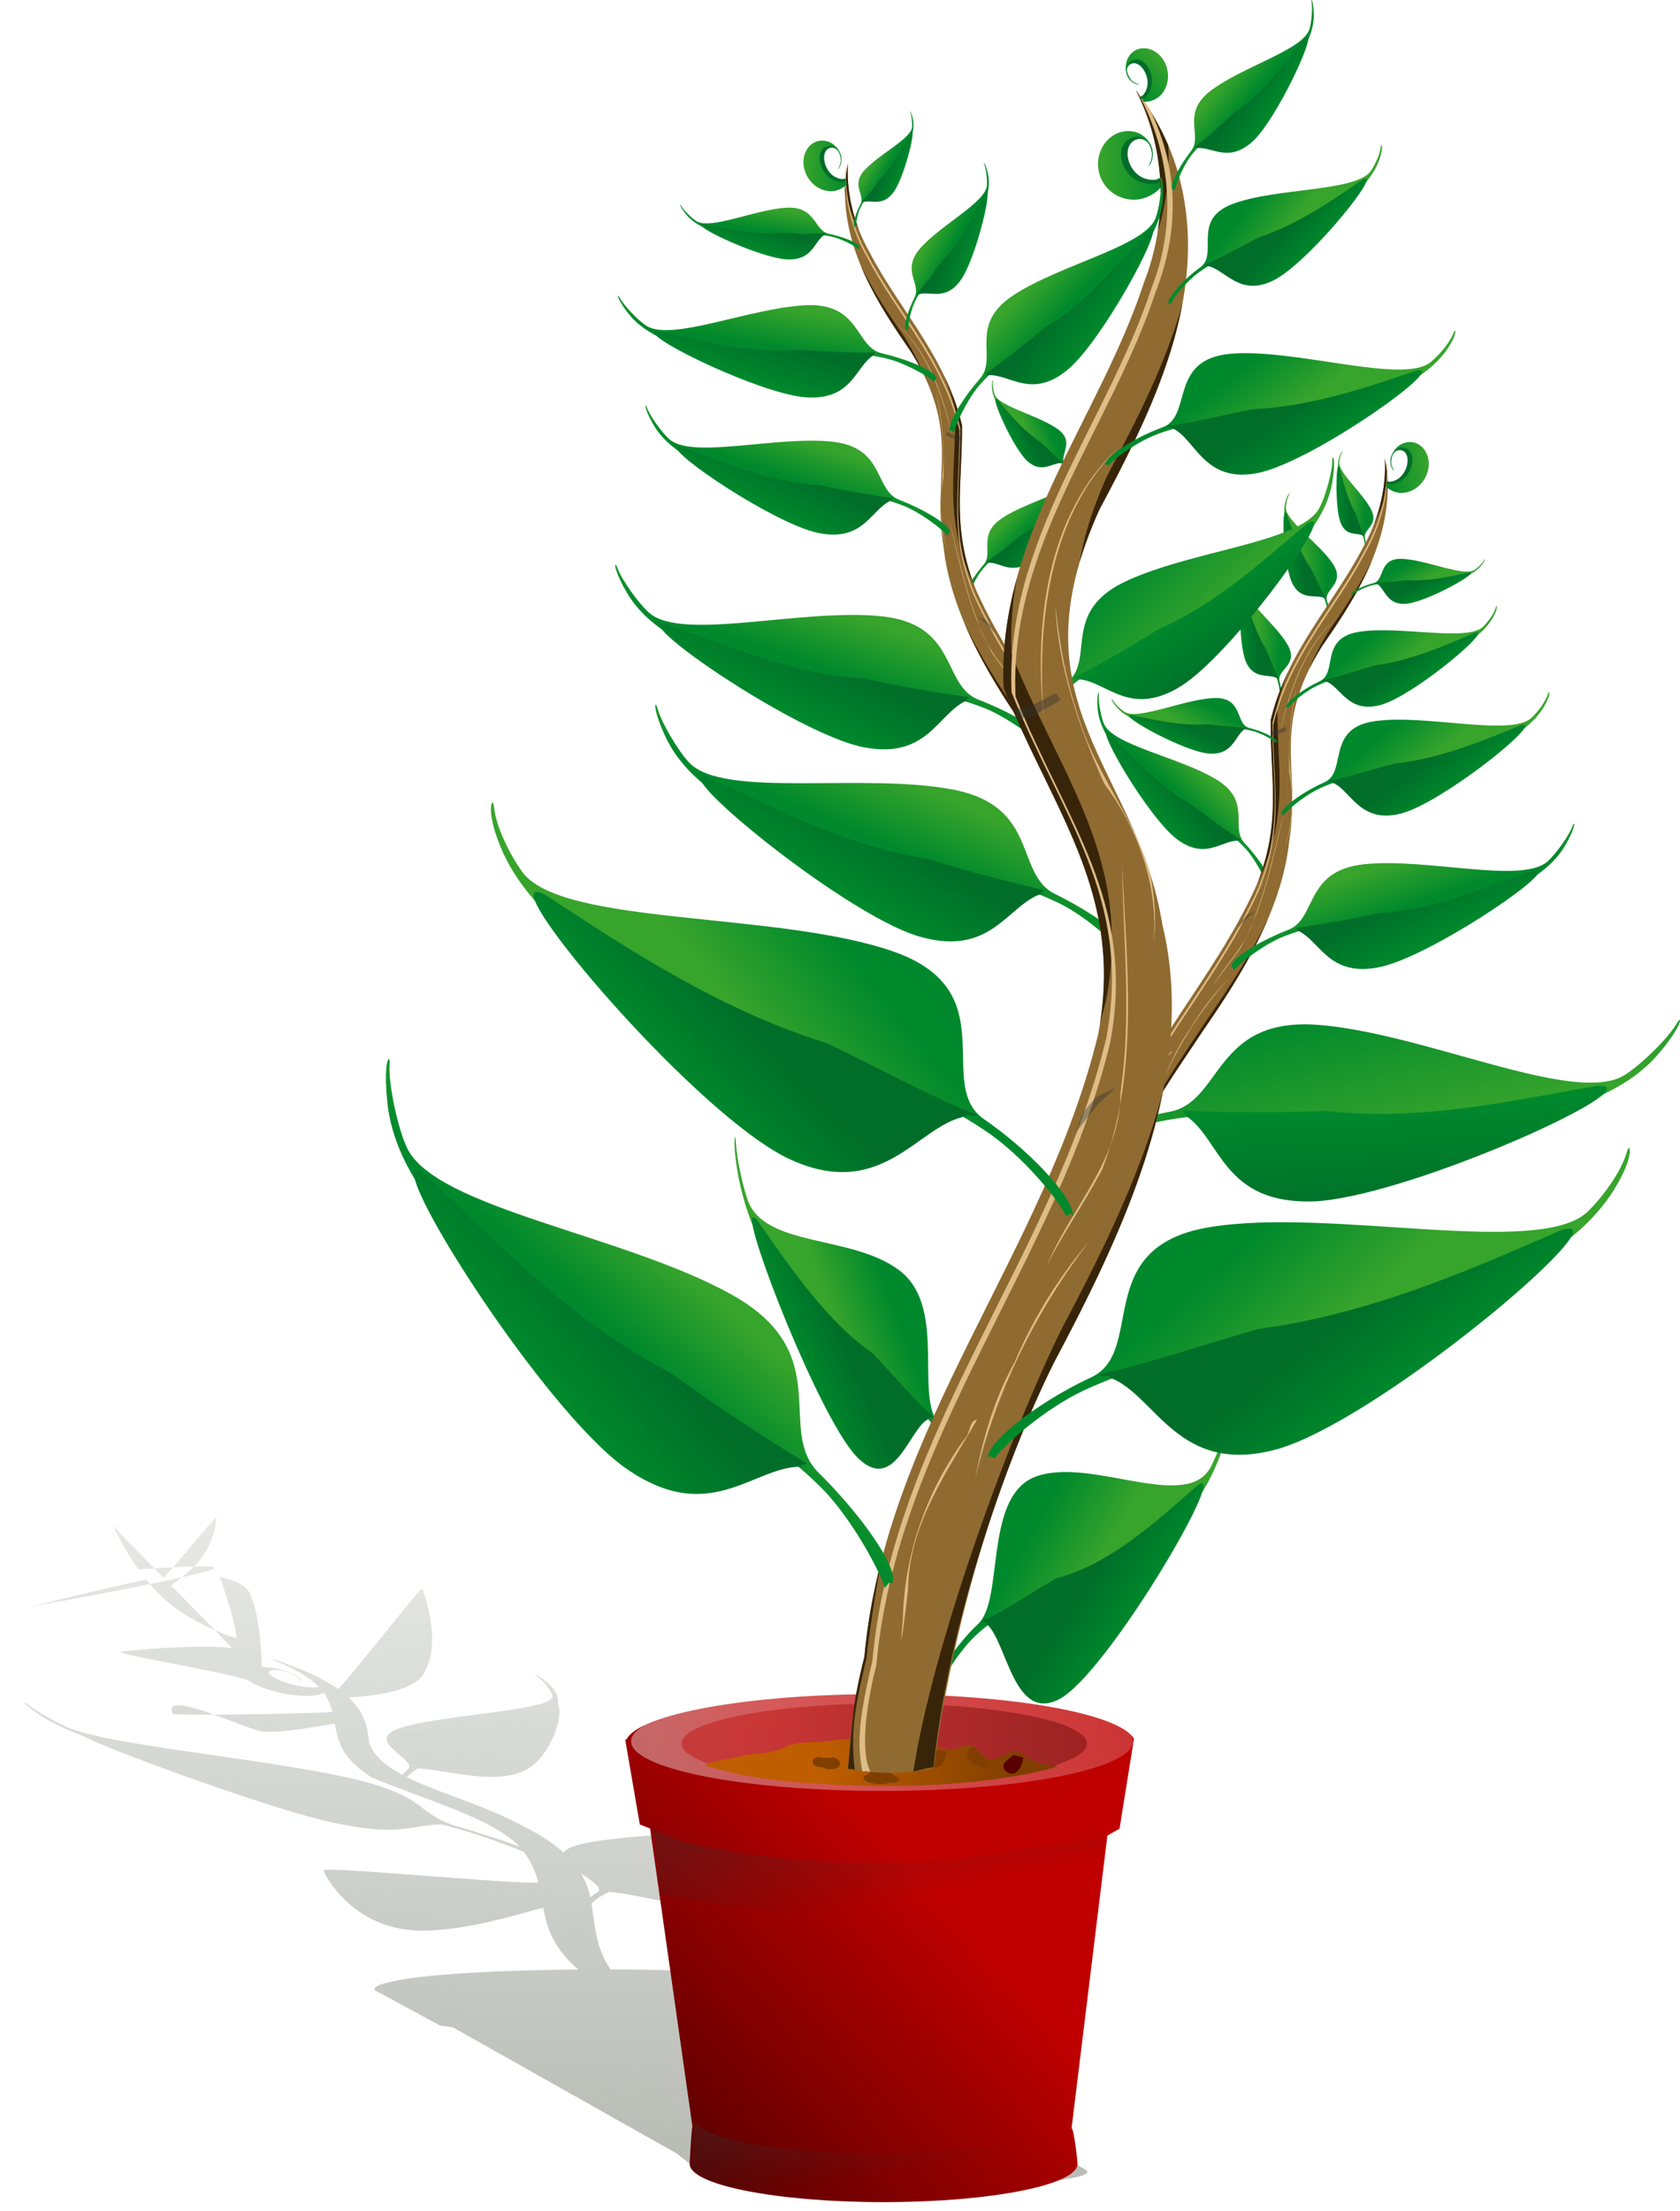 <svg xmlns="http://www.w3.org/2000/svg" xmlns:xlink="http://www.w3.org/1999/xlink" viewBox="0 0 846.73 1113.6"><defs><linearGradient id="n" y2="-166.14" gradientUnits="userSpaceOnUse" x2="-1729.8" y1="-199.53" x1="-1683"><stop offset="0" stop-color="#37a42c"/><stop offset="1" stop-color="#00892c"/></linearGradient><linearGradient id="f" y2="930.09" gradientUnits="userSpaceOnUse" x2="482" gradientTransform="translate(-16.658 -25.361) scale(.508)" y1="1182.1" x1="206"><stop offset="0" stop-color="#590000"/><stop offset="1" stop-color="#bf0000"/></linearGradient><linearGradient id="b"><stop offset="0" stop-color="#37a42c"/><stop offset="1" stop-color="#00892c"/></linearGradient><linearGradient id="c"><stop offset="0" stop-color="#00892c"/><stop offset="1" stop-color="#006e29"/></linearGradient><linearGradient id="g" y2="692.09" gradientUnits="userSpaceOnUse" x2="770" y1="755.16" x1="191.26"><stop offset="0" stop-color="#fff"/><stop offset="1" stop-color="#fff" stop-opacity=".506"/></linearGradient><linearGradient id="h" y2="752.09" gradientUnits="userSpaceOnUse" x2="252.6" y1="752.09" x1="708.6"><stop offset="0" stop-color="#590000"/><stop offset="1" stop-color="#bf0000"/></linearGradient><linearGradient id="i" y2="1181.3" xlink:href="#a" gradientUnits="userSpaceOnUse" x2="224" gradientTransform="translate(-16.658 -25.361) scale(.508)" y1="1122.1" x1="214"/><linearGradient id="j" y2="1181.3" xlink:href="#a" gradientUnits="userSpaceOnUse" x2="224" gradientTransform="matrix(.771 -.018 .018 .771 -111.91 -464.67)" y1="1122.1" x1="214"/><linearGradient id="k" y2="745.89" gradientUnits="userSpaceOnUse" x2="314.66" gradientTransform="translate(-16.658 -25.361) scale(.508)" y1="745.89" x1="509.82"><stop offset="0" stop-color="#803f00"/><stop offset="1" stop-color="#bf5e00"/></linearGradient><linearGradient id="l" y2="56.605" gradientUnits="userSpaceOnUse" x2="-1250.3" y1="87.497" x1="-1316.9"><stop offset="0" stop-color="#37a42c"/><stop offset="1" stop-color="#00892c"/></linearGradient><linearGradient id="m" y2="97.335" gradientUnits="userSpaceOnUse" x2="-1310.9" y1="124.88" x1="-1360.2"><stop offset="0" stop-color="#00892c"/><stop offset="1" stop-color="#006e29"/></linearGradient><linearGradient id="a"><stop offset="0" stop-color="#2e3436"/><stop offset="1" stop-color="#2e3436" stop-opacity="0"/></linearGradient><linearGradient id="o" y2="-145.14" gradientUnits="userSpaceOnUse" x2="-1712.5" y1="-113.64" x1="-1772.5"><stop offset="0" stop-color="#00892c"/><stop offset="1" stop-color="#006e29"/></linearGradient><linearGradient id="p" y2="2.352" gradientUnits="userSpaceOnUse" x2="-1004.8" gradientTransform="matrix(-.896 0 0 .896 -2433.9 -702.22)" y1="55.902" x1="-1099.5"><stop offset="0" stop-color="#37a42c"/><stop offset="1" stop-color="#00892c"/></linearGradient><linearGradient id="q" y2="85.597" gradientUnits="userSpaceOnUse" x2="-1148.2" gradientTransform="matrix(-.896 0 0 .896 -2433.9 -393.95)" y1="28.7" x1="-1082.4"><stop offset="0" stop-color="#00892c"/><stop offset="1" stop-color="#006e29"/></linearGradient><linearGradient id="r" y2="2.352" xlink:href="#b" gradientUnits="userSpaceOnUse" x2="-1004.8" gradientTransform="matrix(-.896 0 0 .896 -2433.9 -702.22)" y1="55.902" x1="-1099.5"/><linearGradient id="s" y2="85.597" xlink:href="#c" gradientUnits="userSpaceOnUse" x2="-1148.2" gradientTransform="matrix(-.896 0 0 .896 -2433.9 -393.95)" y1="28.7" x1="-1082.4"/><linearGradient id="t" y2="-408.54" xlink:href="#b" gradientUnits="userSpaceOnUse" x2="-1588.4" gradientTransform="translate(532.79 -493.52) scale(.464)" y1="-408.54" x1="-1658.8"/><linearGradient id="u" y2="-166.14" xlink:href="#b" gradientUnits="userSpaceOnUse" x2="-1729.8" y1="-199.53" x1="-1683"/><linearGradient id="v" y2="-145.14" xlink:href="#c" gradientUnits="userSpaceOnUse" x2="-1712.5" y1="-113.64" x1="-1772.5"/><linearGradient id="w" y2="-408.54" gradientUnits="userSpaceOnUse" x2="-1588.4" gradientTransform="translate(532.79 -493.52) scale(.464)" y1="-408.54" x1="-1658.8"><stop offset="0" stop-color="#37a42c"/><stop offset="1" stop-color="#00892c"/></linearGradient><linearGradient id="e" y2="-743.35" gradientUnits="userSpaceOnUse" x2="-65.922" gradientTransform="matrix(.8 0 .49 .34 -19.961 321.35)" y1="666.09" x1="-126.5"><stop offset="0" stop-color="#babdb6"/><stop offset="1" stop-color="#babdb6" stop-opacity="0"/></linearGradient><filter id="d" color-interpolation-filters="sRGB"><feGaussianBlur stdDeviation="5.197"/></filter></defs><path d="M-136.75 300.43c.759.277 1.486.548 2.22.83.269.102.528.204.794.307.462.18.93.361 1.381.543.52.208 1.024.416 1.53.627l.561.234a124.534 124.534 0 012.007.871l.197.086c1.903.85 3.695 1.711 5.373 2.583.292.151.574.305.859.457a70.169 70.169 0 015.421 3.189c.275.18.542.362.807.542.57.389 1.113.781 1.635 1.17.038.028.085.056.123.085.018.014.042.028.061.042.052.04.092.078.144.117 1.16.88 2.199 1.752 3.11 2.626.188.18.378.362.556.542l-.634-.127-.09.318c-12.228 1.01-29.576-6.92-23.225-8.483 1.637-.403 4.727-.223 8.49 1.053 1.499.58 3.297 1.434 4.125 1.977.98.643 1.824 1.596 1.932 2.19.048.268.137.478.224.468.122-.015.13-.174.088-.373.276-.033-.178-.892-.764-1.467-.695-.68-1.776-1.356-3.14-1.987-1.975-.964-4.59-1.848-7.627-2.552-2.916-.676-5.423-1.025-8.229-1.148-.28-.012-.02-23.609-6.144-37.048-2.83-6.213-14.39-7.723-14.779-8.274-1.274-1.806 7.372 20.329 8.028 30.692.048.759-23.012-7.059-36.963-20.117-3.032-2.839-5.793-5.865-8.284-8.918-.702-.86-58.827 13.515-58.827 13.515-.66.031 75.947-13.524 90.804-18.505 12.797-4.29-35.858-.066-36.178-.513-8.638-12.073-12.987-23.031-13.14-22.675-.167.39 12.191 13.067 25.756 26.892.65.662 26.036-30.725 26.69-30.058.344.35-.728 10.61-6.449 18.819-5.94 8.524-16.538 15.01-16.18 15.376 15.398 15.678 30.901 31.409 30.414 31.355-19.605-2.19-54.903 1.7-55.779 1.873-4.72.933 59.96 11.528 64.621 14.742 1.576 1.086 4.39 2.452 7.049 3.434 8.027 2.962 17.848 4.527 24.871 3.954 2.412-.197 4.46-.769 5.727-1.541.404.607.722 1.201.99 1.796 1.606 2.627 2.573 5.188 3.252 7.72.292 1.091-79.901 2.193-80.375 1.195-6.363-13.366 37.319 8.29 45.626 8.91 12.419.926 35.93-4.504 36.035-3.92 1.143 6.432 2.304 12.868 9.448 19.922.044.043.065.085.11.128.18.176.378.355.566.531.287.273.573.545.88.819.102.092.218.184.323.276.423.372.85.74 1.309 1.116.375.307.783.616 1.183.925.211.164.41.325.63.49.024.017.052.035.076.053.62.464 1.267.932 1.948 1.403l.015.01c.333.23.688.47 1.036.702.363.242.713.48 1.092.723.946.385 1.911.77 2.855 1.148.358.143.704.283 1.063.425.584.232 1.162.462 1.745.691.048.019.105.035.152.053.354.14.693.277 1.047.415.074.029.15.056.223.085.317.154.614.287.614.287l.11-.01c1.215.472 2.43.951 3.637 1.413l.111.043c1.766.676 3.538 1.342 5.28 1.999a4290.863 4290.863 0 0010.787 4.05c.226.085.467.17.693.255a1033.223 1033.223 0 015.335 2.02c.37.141.72.284 1.088.425 1.374.529 2.744 1.056 4.083 1.584l1.578.627.937.372c.502.202 1.002.404 1.498.606l.982.404c1.266.522 2.519 1.047 3.742 1.574.354.152.71.304 1.06.457.411.18.824.361 1.23.542.365.162.72.327 1.08.489.383.173.773.347 1.15.52.108.05.208.1.315.15a159.465 159.465 0 012.988 1.414c.325.158.644.318.965.478.078.04.164.078.243.117a124.128 124.128 0 013.79 1.988c.052.028.096.057.148.085a90.514 90.514 0 013.618 2.094l.224.138a70.642 70.642 0 013.255 2.137c.396.276.787.55 1.17.83.058.042.1.084.159.127.261.192.538.39.793.584.877.671 1.707 1.353 2.507 2.052.373.326.744.656 1.1.989.096.09.188.175.283.266.309.295.617.592.912.893-8.578-3.149-20.116-6.886-31.016-10.057-22.33-6.497-14.015-16.227-59.868-25.652-47.198-9.702-116.7-15.637-137.03-24.408-6.547-2.825-17.35-9.094-20.184-11.715-.66-.61-1.26-.96-1.359-.787-.403.712 5.51 5.259 10.792 8.302 4.913 2.832 11.22 5.733 18.821 8.654 11.206 6.167 86.45 33.966 120.4 42.278 39.483 9.52 44.374 1.898 60.472 2.243a505.514 505.514 0 0111.597 3.242c9.776 2.874 21.248 7.134 29.445 10.492 3.863 5.254 5.913 10.272 7.238 15.192.636 2.36-108.66-8.18-108.24-5.849.191 1.055 11.76 25.254 40.628 29.673 26.24 4.017 70.029-11.717 70.207-10.759 1.355 7.307 3.274 14.678 9.462 22.59.005.005.024.014.03.02.012.015 0 .028.012.043a53.12 53.12 0 001.925 2.307c.206.233.423.467.636.701.104.114.21.227.316.34.062.068.128.135.19.203.322.344.648.685.987 1.03.194.2.383.397.583.596.167.166.324.333.495.5.182.176.38.355.566.531.109.103.21.205.32.309.255.24.527.481.792.723.414.377.827.757 1.264 1.137-44.606.356-79.466 2.707-93.529 5.985-6.16 1.229-9.416 2.593-9.034 4.05h-.625l33.636 18.221 6.415.861 113.33 63.837c.015.317 9.677 7.668 10.147 7.995 6.532 4.531 55.6 8.206 109.58 8.206 53.986 0 92.434-3.675 85.902-8.206-.816-.567-12.02-7.163-14.093-7.697l-72.215-62.625 3.994-1.478-18.889-17.753c-.144-.27-.408-.543-.805-.818-.046-.032-.114-.064-.163-.096l-.602-.574a33.22 33.22 0 00-2.518-.776c-15.535-5.063-71.911-8.996-134.22-9.174a43.035 43.035 0 01-4.23-7.686 45.273 45.273 0 01-1.382-3.7c-.01-.028-.014-.056-.023-.085-.054-.167-.094-.332-.145-.5a51.3 51.3 0 01-.447-1.54c-.073-.266-.156-.534-.225-.798-.064-.25-.112-.496-.172-.744-.895-3.664-1.433-7.244-1.98-10.79-.139-.904-.257-1.814-.408-2.711a90.458 90.458 0 00-.386-3.147c-.059-.438-.121-.885-.19-1.329a16.587 16.587 0 013.945-3.401c1.395-.86 3.053-1.733 4.944-2.605 17.69 1.197 46.39 11.88 67.202 4.763 17.68-6.303 29.635-32.446 25.81-38.472 1.164-2.594.948-5.29-.686-8.037-1.775-2.984-4.616-5.448-6.912-6.304-.56-.209-.369.14.444.776 3.494 2.734 5.166 6.702 4.924 9.312-.753 8.104-75.31 7.21-104.5 13.788-5.581 1.258-8.317 2.776-9.208 4.433-5.097-4.65-12.022-9.34-21.502-13.947-3.403-1.842-6.974-3.549-10.62-5.166l-.189-.096c-2.123-.979-4.37-1.915-6.715-2.838l-.238-.096c-.026-.01-.045-.022-.071-.032-14.003-5.672-28.537-10.343-39.739-15.935a17.702 17.702 0 011.918-1.86c.99-.811 2.204-1.642 3.603-2.477 14.792.6 37.473 8.271 53.33 1.329 13.354-6.1 20.85-28.728 17.166-34.03.49-2.387-.196-4.824-2.097-7.281-2.047-2.645-7.019-6.718-9.085-7.431a1.123 1.123 0 00-.162-.043c-.28-.05-.015.25.683.734 3.423 2.377 7.725 7.824 8.03 10.184.943 7.326-52.468 9.06-75.38 15.733-22.258 6.483 8.725 16.394 2.374 21.4a19.172 19.172 0 00-2.68 2.562c-6.165-3.296-11.142-6.944-14.189-11.3-.01-.011-.01-.021-.02-.032a18.62 18.62 0 01-2.593-5.337 96.804 96.804 0 00-.26-2.434c-.055-.456-.125-.921-.192-1.382-.054-.369-.12-.745-.184-1.116-.05-.284-.095-.566-.151-.85-.027-.138-.07-.278-.098-.415a33.216 33.216 0 00-.289-1.276 31.09 31.09 0 00-.203-.766 28.774 28.774 0 00-.462-1.552 27.425 27.425 0 00-.584-1.584c-.063-.155-.132-.312-.2-.467a26.876 26.876 0 00-.39-.861c-.027-.058-.043-.113-.07-.17a27.085 27.085 0 00-.596-1.16c-.166-.306-.35-.616-.533-.924-.35-.59-.719-1.18-1.134-1.775-.002-.003-.013-.007-.015-.011-.314-.45-.642-.898-.996-1.35-.009-.01-.013-.021-.021-.032a35.98 35.98 0 00-3.756-4.056c-.344-.32 29.799-.688 37.049-11.074 10.869-15.57.41-43.25-.2-43.733-.82-.65-41.357 51.093-42.291 50.439-3.246-2.275-7.197-4.572-12.017-6.884-3.032-1.451-6.376-2.857-9.902-4.199-.492-.187-.987-.378-1.487-.563-.156-.058-.313-.113-.47-.17-.164-.06-.32-.121-.485-.181a135.33 135.33 0 00-6.741-2.7c-.836-.257-1.682-.517-2.528-.766 1.986.724 3.886 1.47 5.702 2.222-.586-.2-1.165-.4-1.758-.595-.084-.028-.164-.058-.248-.085a208.77 208.77 0 00-2.226-.712c-.66-.209-1.321-.413-1.989-.617-.709-.216-1.403-.427-2.119-.638zm310.39 167.12c.117.043.247.085.359.128l-.39-.15.031.022zM22.01 409.27c5.823 3.908 11.625 7.526 7.857 9.77a31.209 31.209 0 00-3.183 2.179l-.046-.223a43.947 43.947 0 00-.559-2.243c-.106-.375-.23-.75-.35-1.127-.022-.072-.033-.141-.056-.213a39.468 39.468 0 00-1.575-4.093c-.129-.288-.268-.582-.406-.871-.083-.174-.164-.347-.251-.521-.204-.41-.43-.822-.653-1.233-.029-.054-.05-.106-.08-.16-.232-.423-.443-.84-.698-1.265z" filter="url(#d)" fill="url(#e)" transform="translate(270.84 534.361)"/><path d="M172.89 318.91c-66.705 0-121.55 10.015-127.99 22.847h-.635l7.367 42.833 5.177 2.019 21.334 150.11c-.44.744-1.384 18.016-1.384 18.783 0 10.655 43.763 19.293 97.749 19.293s97.749-8.638 97.749-19.293c0-1.332-1.697-16.847-2.999-18.103l18.036-147.24 6.128-3.47 7.26-45.284.18.36c-6.44-12.85-61.27-22.86-127.97-22.86z" fill="url(#f)" transform="translate(270.84 534.361)"/><path d="M770 752.09c0 33.137-136.11 60-304 60s-304-26.863-304-60 136.11-60 304-60 304 26.863 304 60z" transform="translate(250.695 564.204) scale(.416)" opacity=".4" fill="url(#g)"/><path d="M770 752.09c0 33.137-136.11 60-304 60s-304-26.863-304-60 136.11-60 304-60 304 26.863 304 60z" transform="translate(289.067 625.51) scale(.336)" opacity=".4" fill="url(#h)"/><path d="M163.4 574.36c-42.357-1.118-76.257-7.452-83.643-15.628l-1.797-1.989.342-6.391c.187-3.515.48-8.352.65-10.748l.31-4.357 2.849 1.879c5.708 3.764 15.169 6.6 30.265 9.07 19.918 3.26 34.758 4.251 64.639 4.314l61.085-3.503-16.892 25.018c-19.111 2.435-38.558 2.425-57.807 2.334z" opacity=".3" fill="url(#i)" transform="translate(270.84 534.361)"/><path d="M183.21 440.16L61.73 419.68l-3.376-33.18c8.808 5.515 23.287 9.484 46.314 12.697 30.383 4.24 52.967 5.212 98.374 4.235l84.078-12.539-16.154 43.648c-28.951 4.385-58.503 5.069-87.756 5.62z" opacity=".3" fill="url(#j)" transform="translate(270.84 534.361)"/><path d="M172 341.44c-.364.185.288.088 0 0zm-5.22 5.109c-1.98.538-2.998-3.719-5.057-4.238-4.943-1.248-11.05-.303-15.895.363-6.616.763-13.626.017-19.925 2.388-6.485 3.854-14.198 3.56-21.428 4.66-6.171 1.672-16.806 2.843-20.223 5.027 21.965 7.157 45.254 8.809 68.188 10.029 32.718 1.129 65.776.264 97.936-6.337 2.994-.873 12.82-2.642 11.139-3.66-6.435-.118-12.795-1.692-17.762-5.929-5.57-4.083-10.07 3.87-15.637 3.06-5.073-1.41-7.042-9.765-13.592-6.839-5.29 2.482-11.004 2.224-15.871-.939-4.75.686-9.663 2.178-14.645 1.638-2.779-.016-6.689-5.024-9.233-4.393-3.213.797-5.004 7.114-7.997 5.17zm5.41-4.887l-.015.095.015-.095zm-3.046.397l.016.032-.016-.032zm.175.063l-.032.032.032-.032zm-11.328.27l1.999-.206-2 .206zm15.295-.254l-.064.016.064-.016zm-1.983.333l.047.032-.047-.032zm-2.126.111h.11-.11zm1.46 0l-.033.064.032-.064zm29.176.127h.143-.143zm-29.288.064l.095.015-.095-.015zm.397.063c-.58.528.943.099 0 0zm-65.478 3.84c1.776 2.935 1.873 3.095 0 0zm-4.919 3.649l.048.015-.048-.015zm-.603.222v.11-.11zm-.618.19v.048-.048z" fill="url(#k)" transform="translate(270.84 534.361)"/><path d="M415.01 885.341c-6.288-2.373-7.794 5.163-.881 4.601 5.657 3.418 13.945-.843 5.98-5.085l-.791.484M444.77 878.831c-.882 1.769-2.865 6.512 1.258 9.32 2.782 1.894 7.463 0 9.115-1.766.882-5.524-7.31-10.258-10.372-7.554zM488.91 880.481c-2.897 3.468-.411 6.618 2.724 8.36 4.007 2.228 9.073 2.16 5.322-2.475-2.13-2.074-5.393-8.443-8.046-5.884zM477.02 882.111c.525-1.05-1.407 11.78-8.381 7.224-4.123-3.958 1.126-5.85 3.41-8.467M437.27 893.601c-7.354 3.43 6.56 6.346 10.283 4.428 4.888.223 8.92-1.236 2.776-3.838-1.71-2.811-12.918-3.423-6.93-4.713M515.18 889.291c.025-2.15-1.331 5.14 1.91 1.844 7.594 1.781.518-5.626-1.91-1.844z" fill="#803f00"/><path d="M515.61 885.161c.525-1.05-1.407 11.78-8.381 7.224-4.123-3.958 1.126-5.85 3.41-8.467" fill="#590000"/><g><path d="M-1154.8 255.79c-2.781-12.2-16.725-41.062-32.828-59.713-19.587-22.686-50.993-48.865-88.871-74.08-36.691-24.425-64.914-44.523-82.113-58.478-43.932-35.643-70.169-74.07-75.331-110.33-1.893-13.3-1.025-23.808 1.583-26.97.636-.771.86.79.497 3.47-1.56 11.508 2.197 29.446 7.02 41.737 14.976 38.163 145 61.236 207.59 102.66 60.805 40.241 3.833 84.508 28.47 112.54 20.75 23.612 38.447 54.72 38.326 67.367-.033 3.457-.315 3.884-.892 1.352l-3.455.441z" fill="url(#l)" transform="matrix(.147 .065 -.065 .147 855.689 352.468)"/><path d="M-1420.5-14.44c-11.872 3.694 62.965 154.48 109.23 194.24 49.441 41.492 82.343.204 111.88 2.346 1.017-2.563 5.3 2.82 6.75.583-21.2-14.869-49.44-40.984-77.372-64.297-57.497-35.337-100.84-82.026-144.62-129.96-2.817-2.358-4.744-3.255-5.86-2.907z" fill="url(#m)" transform="matrix(.147 .065 -.065 .147 855.689 352.468)"/><path d="M-1154.8 255.79c-2.781-12.2-16.725-41.062-32.828-59.713-19.587-22.686-50.993-48.865-88.871-74.08-36.691-24.425-64.914-44.523-82.113-58.478-43.932-35.643-70.169-74.07-75.331-110.33-1.893-13.3-1.025-23.808 1.583-26.97.636-.771.86.79.497 3.47-1.56 11.508 2.197 29.446 7.02 41.737 14.976 38.163 145 61.236 207.59 102.66 60.805 40.241 3.833 84.508 28.47 112.54 20.75 23.612 38.447 54.72 38.326 67.367-.033 3.457-.315 3.884-.892 1.352l-3.455.441z" fill="url(#l)" transform="matrix(.143 .073 -.073 .143 828.509 403.142)"/><path d="M-1420.5-14.44c-11.872 3.694 62.965 154.48 109.23 194.24 49.441 41.492 82.343.204 111.88 2.346 1.017-2.563 5.3 2.82 6.75.583-21.2-14.869-49.44-40.984-77.372-64.297-57.497-35.337-100.84-82.026-144.62-129.96-2.817-2.358-4.744-3.255-5.86-2.907z" fill="url(#m)" transform="matrix(.143 .073 -.073 .143 828.509 403.142)"/><path d="M-1154.8 255.79c-2.781-12.2-16.725-41.062-32.828-59.713-19.587-22.686-50.993-48.865-88.871-74.08-36.691-24.425-64.914-44.523-82.113-58.478-43.932-35.643-70.169-74.07-75.331-110.33-1.893-13.3-1.025-23.808 1.583-26.97.636-.771.86.79.497 3.47-1.56 11.508 2.197 29.446 7.02 41.737 14.976 38.163 145 61.236 207.59 102.66 60.805 40.241 3.833 84.508 28.47 112.54 20.75 23.612 38.447 54.72 38.326 67.367-.033 3.457-.315 3.884-.892 1.352l-3.455.441z" fill="url(#l)" transform="matrix(.104 .059 -.054 .113 821.64 320.083)"/><path d="M-1420.5-14.44c-11.872 3.694 62.965 154.48 109.23 194.24 49.441 41.492 82.343.204 111.88 2.346 1.017-2.563 5.3 2.82 6.75.583-21.2-14.869-49.44-40.984-77.372-64.297-57.497-35.337-100.84-82.026-144.62-129.96-2.817-2.358-4.744-3.255-5.86-2.907z" fill="url(#m)" transform="matrix(.104 .059 -.054 .113 821.64 320.083)"/><path d="M-1618.7 2.156c-1.046-13.19-11.912-49.478-25.911-71.453-17.028-26.73-45.89-58.92-81.669-91.089-34.659-31.162-61.118-56.503-76.982-73.732-40.521-44.006-62.103-88.222-61.964-126.95.051-14.206 4.01-34.962 7.222-37.872.783-.71.778.958-.01 3.707-3.39 11.803-3.646 41.04-.477 54.637 9.838 42.219 125.4 84.759 184.56 137.66 57.473 51.395 8.065 90.474 29.56 123.57 18.103 27.875 34.323 63.444 32.263 76.658-.563 3.612-3.378 3.7-3.595.962l3.381-1.347-6.378 5.24z" fill="url(#n)" transform="rotate(-10.39 2542.774 -5734.983) scale(.275)"/><path d="M-1856.1-325.15c-12.987 2.051 47.104 165.9 89.438 214.56 45.391 50.968 81.301 18.153 111.87 24.906 1.456-2.526 2.141.619 4-1.5-19.911-18.797-47.587-47.027-73.25-75.688-54.761-45.758-87.889-101.5-126.38-158.34-2.588-2.898-4.466-4.13-5.688-3.938z" fill="url(#o)" transform="rotate(-10.39 2542.774 -5734.983) scale(.275)"/><path d="M-1154.8 255.79c-2.781-12.2-16.725-41.062-32.828-59.713-19.587-22.686-50.993-48.865-88.871-74.08-36.691-24.425-64.914-44.523-82.113-58.478-43.932-35.643-70.169-74.07-75.331-110.33-1.893-13.3-1.025-23.808 1.583-26.97.636-.771.86.79.497 3.47-1.56 11.508 2.197 29.446 7.02 41.737 14.976 38.163 145 61.236 207.59 102.66 60.805 40.241 3.833 84.508 28.47 112.54 20.75 23.612 38.447 54.72 38.326 67.367-.033 3.457-.315 3.884-.892 1.352l-3.455.441z" fill="url(#l)" transform="matrix(.157 .007 -.007 .157 724.776 213.072)"/><path d="M-1420.5-14.44c-11.872 3.694 62.965 154.48 109.23 194.24 49.441 41.492 82.343.204 111.88 2.346 1.017-2.563 5.3 2.82 6.75.583-21.2-14.869-49.44-40.984-77.372-64.297-57.497-35.337-100.84-82.026-144.62-129.96-2.817-2.358-4.744-3.255-5.86-2.907z" fill="url(#m)" transform="matrix(.157 .007 -.007 .157 724.776 213.072)"/><path d="M-1618.7 2.156c-1.046-13.19-11.912-49.478-25.911-71.453-17.028-26.73-45.89-58.92-81.669-91.089-34.659-31.162-61.118-56.503-76.982-73.732-40.521-44.006-62.103-88.222-61.964-126.95.051-14.206 4.01-34.962 7.222-37.872.783-.71.778.958-.01 3.707-3.39 11.803-3.646 41.04-.477 54.637 9.838 42.219 125.4 84.759 184.56 137.66 57.473 51.395 8.065 90.474 29.56 123.57 18.103 27.875 34.323 63.444 32.263 76.658-.563 3.612-3.378 3.7-3.595.962l3.381-1.347-6.378 5.24z" fill="url(#n)" transform="matrix(.497 -.298 .298 .497 1372.67 -.29)"/><path d="M-1856.1-325.15c-12.987 2.051 47.104 165.9 89.438 214.56 45.391 50.968 81.301 18.153 111.87 24.906 1.456-2.526 2.141.619 4-1.5-19.911-18.797-47.587-47.027-73.25-75.688-54.761-45.758-87.889-101.5-126.38-158.34-2.588-2.898-4.466-4.13-5.688-3.938z" fill="url(#o)" transform="matrix(.497 -.298 .298 .497 1372.67 -.29)"/><path d="M-1371.1-852c-.46-.106-.37 1.313.25 3.469 3.039 10.58 3.278 36.78.438 48.969-8.82 37.843-112.41 75.986-165.44 123.41-51.517 46.068-7.233 81.083-26.5 110.75-5.307 8.17-10.167 17.056-14.281 25.719a10.501 10.501 0 003.03 1.875c.279.113.56.222.845.312 3.347-6.65 6.978-13.15 10.625-18.875 15.264-23.96 41.116-52.82 73.188-81.656 31.067-27.932 54.78-50.65 69-66.094 36.32-39.445 55.687-79.07 55.562-113.78-.046-12.733-3.59-31.329-6.47-33.938a.674.674 0 00-.25-.156z" transform="rotate(46.098 -1458.923 2150.279) scale(.758)" fill="url(#p)"/><path d="M-1372.5-477.45c11.641 1.839-42.222 148.71-80.168 192.33-40.687 45.685-72.875 16.272-100.28 22.325-1.305-2.264-1.919.555-3.586-1.345 17.849-16.849 42.656-42.153 65.659-67.843 49.085-41.016 78.78-90.98 113.28-141.93 2.32-2.597 4.003-3.702 5.097-3.529z" fill="url(#q)" transform="rotate(46.098 -1184.268 2267.14) scale(.758)"/><path d="M-1618.7 2.156c-1.046-13.19-11.912-49.478-25.911-71.453-17.028-26.73-45.89-58.92-81.669-91.089-34.659-31.162-61.118-56.503-76.982-73.732-40.521-44.006-62.103-88.222-61.964-126.95.051-14.206 4.01-34.962 7.222-37.872.783-.71.778.958-.01 3.707-3.39 11.803-3.646 41.04-.477 54.637 9.838 42.219 125.4 84.759 184.56 137.66 57.473 51.395 8.065 90.474 29.56 123.57 18.103 27.875 34.323 63.444 32.263 76.658-.563 3.612-3.378 3.7-3.595.962l3.381-1.347-6.378 5.24z" fill="url(#n)" transform="scale(-.199 .199) rotate(-8.318 8303.954 6498.8)"/><path d="M-1856.1-325.15c-12.987 2.051 47.104 165.9 89.438 214.56 45.391 50.968 81.301 18.153 111.87 24.906 1.456-2.526 2.141.619 4-1.5-19.911-18.797-47.587-47.027-73.25-75.688-54.761-45.758-87.889-101.5-126.38-158.34-2.588-2.898-4.466-4.13-5.688-3.938z" fill="url(#o)" transform="scale(-.199 .199) rotate(-8.318 8303.954 6498.8)"/><path d="M-1154.8 255.79c-2.781-12.2-16.725-41.062-32.828-59.713-19.587-22.686-50.993-48.865-88.871-74.08-36.691-24.425-64.914-44.523-82.113-58.478-43.932-35.643-70.169-74.07-75.331-110.33-1.893-13.3-1.025-23.808 1.583-26.97.636-.771.86.79.497 3.47-1.56 11.508 2.197 29.446 7.02 41.737 14.976 38.163 145 61.236 207.59 102.66 60.805 40.241 3.833 84.508 28.47 112.54 20.75 23.612 38.447 54.72 38.326 67.367-.033 3.457-.315 3.884-.892 1.352l-3.455.441z" fill="url(#l)" transform="matrix(.329 -.182 .083 .72 847.787 365.126)"/><path d="M-1420.5-14.44c-11.872 3.694 62.965 154.48 109.23 194.24 49.441 41.492 82.343.204 111.88 2.346 1.017-2.563 5.3 2.82 6.75.583-21.2-14.869-49.44-40.984-77.372-64.297-57.497-35.337-100.84-82.026-144.62-129.96-2.817-2.358-4.744-3.255-5.86-2.907z" fill="url(#m)" transform="matrix(.329 -.182 .083 .72 847.787 365.126)"/><path d="M-1154.8 255.79c-2.781-12.2-16.725-41.062-32.828-59.713-19.587-22.686-50.993-48.865-88.871-74.08-36.691-24.425-64.914-44.523-82.113-58.478-43.932-35.643-70.169-74.07-75.331-110.33-1.893-13.3-1.025-23.808 1.583-26.97.636-.771.86.79.497 3.47-1.56 11.508 2.197 29.446 7.02 41.737 14.976 38.163 145 61.236 207.59 102.66 60.805 40.241 3.833 84.508 28.47 112.54 20.75 23.612 38.447 54.72 38.326 67.367-.033 3.457-.315 3.884-.892 1.352l-3.455.441z" fill="url(#l)" transform="matrix(-.332 -.347 -.181 .749 132.176 265.532)"/><path d="M-1420.5-14.44c-11.872 3.694 62.965 154.48 109.23 194.24 49.441 41.492 82.343.204 111.88 2.346 1.017-2.563 5.3 2.82 6.75.583-21.2-14.869-49.44-40.984-77.372-64.297-57.497-35.337-100.84-82.026-144.62-129.96-2.817-2.358-4.744-3.255-5.86-2.907z" fill="url(#m)" transform="matrix(-.332 -.347 -.181 .749 132.176 265.532)"/><path d="M427.367 82.356c-.927 14.965 3.207 31.238 10.862 44.623 15.232 29.308 38.212 52.127 46.627 87.21.212 30.762-5.562 52.049 7.206 83.26 21.65 48.065 57.002 81.539 74.534 133.456 5.73 12.793 6.966 37.89 4.934 43.245-8.768-40.573-31.97-72.633-52.403-103.344-18.49-26.842-39.79-59.885-43.614-95.756-6.02-37.258 9.424-56.474-16.395-97.91-14.174-20.537-30.06-44.309-32.869-72.54-.774-7.85-.309-15.446 1.116-22.247z" fill="#8f6b32"/><path d="M427.366 82.35c-.68 10.976 1.369 22.662 5.526 33.389a85.624 85.624 0 01-7.009-19.468c.052-4.869.57-9.562 1.483-13.92zm6.262 50.93c6.327 13.193 14.485 25.237 22.15 36.343 4.253 6.827 7.386 13.055 9.68 18.856-1.772-3.598-3.868-7.375-6.342-11.346-9.095-13.178-18.89-27.687-25.488-43.853zm42.323 56.19c3.664 7.655 6.761 15.788 8.904 24.724.208 29.996-5.27 50.982 6.294 80.945a230.905 230.905 0 01-2.425-5.193c-12.768-31.212-6.995-52.503-7.207-83.264-1.457-6.075-3.352-11.777-5.566-17.214zm9.908 123.935c8.528 18.16 19.66 34.984 29.931 49.894 14.89 22.378 31.25 45.477 42.424 72.064-10.95-23.472-25.615-44.307-39.086-64.554-11.672-16.946-24.46-36.364-33.269-57.404zm72.071 95.957c3.2 6.86 6.121 14.013 8.666 21.55 5.73 12.792 6.97 37.894 4.939 43.25a166.174 166.174 0 00-2.699-10.727c.967-8.755-.627-28.981-5.577-40.034a203.98 203.98 0 00-5.329-14.039z" fill="#382509"/><path d="M426.429 83.658c-.928 14.966 3.204 31.245 10.86 44.63 15.232 29.309 38.213 52.127 46.63 87.216.212 30.761-5.56 52.051 7.207 83.264 21.65 48.065 57.001 81.534 74.536 133.45 5.73 12.793 6.97 37.895 4.938 43.25l-.008-.03c1.537-7.15.121-30.05-5.265-42.076-17.533-51.918-52.884-85.386-74.536-133.45-12.768-31.213-6.995-52.504-7.207-83.265-8.416-35.087-31.397-57.903-46.63-87.215-7.516-13.142-11.631-29.075-10.9-43.813.117-.658.24-1.317.375-1.96z" fill="#debc85"/><path d="M477.906 259.642c5.58 23.46 10.387 48.544 22.027 69.115 4.532 6.621 10.702 14.094 14.392 19.739-7.275-12.275-17.793-21.179-21.975-36.69-6.417-16.832-9.921-34.72-14.444-52.164zM506.321 344.642c12.395 13.763 23.711 30.675 32.266 49.92-3.685-9.061-8.022-17.764-13.252-25.106-5.638-9.442-12.117-17.78-19.013-24.813zM534.647 381.118c7.865 10.794 16.953 21.324 21.106 36.136 1.545 4.39 6.678 18.582 2.592 6.425-4.38-15.145-11.96-28.92-21.018-39.125-.81-.905-1.571-3.652-2.68-3.436zM477.945 278.78c-4.373-13.279-4.682-26.858-2.404-38.48.324-13.871-.269-28.644-3.739-43.067 1.876 9.46 3.236 18.868 3.535 28.157.746 12.885-2.187 24.316-1.18 37.204.708 5.436 1.903 10.963 3.788 16.186z" fill="#debc85"/><path d="M452.219 163.646c14.901 12.506 23.631 37.134 28.475 59.383-4.41-22.333-13.388-47.36-28.475-59.383z" fill="#debc85"/><path d="M492.742 310.576l3.743 3.059 5.153 5.568s-2.037-3.918-2.396-4.346c-.36-.428-2.89-2.896-2.89-2.896l-3.61-1.385zM476.88 219.286l5.513 2.671 2.457-.208s-.123-2.19-.53-2.25c-1.445-.217-.262.913-3.48-.483-3.851-1.67-3.651-1.43-3.651-1.43l-.309 1.7z" opacity=".4" fill="#2e3436"/><path d="M697.933 230.896c.927 14.965-3.207 31.238-10.862 44.623-15.232 29.308-38.212 52.127-46.627 87.21-.212 30.762 5.562 52.049-7.206 83.26-21.65 48.065-57.002 81.539-74.534 133.456-5.73 12.793-6.966 37.89-4.934 43.245 8.768-40.573 31.97-72.633 52.403-103.344 18.49-26.842 39.79-59.885 43.614-95.756 6.02-37.258-9.424-56.474 16.395-97.91 14.174-20.537 30.06-44.309 32.869-72.54.774-7.85.309-15.446-1.116-22.247z" fill="#8f6b32"/><path d="M697.934 230.89c.68 10.976-1.369 22.662-5.526 33.389a85.624 85.624 0 007.009-19.468c-.052-4.869-.57-9.562-1.483-13.92zm-6.262 50.93c-6.327 13.193-14.485 25.237-22.15 36.343-4.253 6.827-7.386 13.055-9.68 18.856 1.772-3.598 3.868-7.375 6.342-11.346 9.095-13.178 18.89-27.687 25.488-43.853zm-42.323 56.19c-3.664 7.655-6.761 15.788-8.904 24.724-.208 29.996 5.27 50.982-6.294 80.945a230.905 230.905 0 002.425-5.193c12.768-31.212 6.995-52.503 7.207-83.264 1.457-6.075 3.352-11.777 5.566-17.214zm-9.908 123.935c-8.528 18.16-19.66 34.984-29.931 49.894-14.89 22.378-31.25 45.477-42.424 72.064 10.95-23.472 25.615-44.307 39.086-64.554 11.672-16.946 24.46-36.364 33.269-57.404zm-72.071 95.957c-3.2 6.86-6.121 14.013-8.666 21.55-5.73 12.792-6.97 37.894-4.939 43.25.787-3.64 1.692-7.219 2.699-10.727-.967-8.755.627-28.981 5.577-40.034a203.98 203.98 0 015.329-14.039z" fill="#382509"/><path d="M698.871 232.198c.928 14.966-3.204 31.245-10.86 44.63-15.232 29.309-38.213 52.127-46.63 87.216-.212 30.761 5.56 52.051-7.207 83.264-21.65 48.065-57.001 81.534-74.536 133.45-5.73 12.793-6.97 37.895-4.938 43.25l.008-.03c-1.537-7.15-.121-30.05 5.265-42.076 17.533-51.918 52.884-85.386 74.536-133.45 12.768-31.213 6.995-52.504 7.207-83.265 8.416-35.087 31.397-57.903 46.63-87.215 7.516-13.142 11.631-29.075 10.9-43.813a67.086 67.086 0 00-.375-1.96z" fill="#debc85"/><path d="M647.394 408.182c-5.58 23.46-10.387 48.544-22.027 69.115-4.532 6.621-10.702 14.094-14.392 19.739 7.275-12.275 17.793-21.179 21.975-36.69 6.417-16.832 9.921-34.72 14.444-52.164zM618.979 493.182c-12.395 13.763-23.711 30.675-32.266 49.92 3.685-9.061 8.022-17.764 13.252-25.106 5.638-9.442 12.117-17.78 19.013-24.813zM590.653 529.658c-7.865 10.794-16.953 21.324-21.106 36.136-1.545 4.39-6.678 18.582-2.592 6.425 4.38-15.145 11.96-28.92 21.018-39.125.81-.905 1.571-3.652 2.68-3.436zM647.355 427.32c4.373-13.279 4.682-26.858 2.404-38.48-.324-13.871.269-28.644 3.739-43.067-1.876 9.46-3.236 18.868-3.535 28.157-.746 12.885 2.187 24.316 1.18 37.204-.708 5.436-1.903 10.963-3.788 16.186z" fill="#debc85"/><path d="M673.081 312.186c-14.901 12.506-23.631 37.134-28.475 59.383 4.41-22.333 13.388-47.36 28.475-59.383z" fill="#debc85"/><path d="M632.558 459.116l-3.743 3.059-5.153 5.568s2.037-3.918 2.396-4.346c.36-.428 2.89-2.896 2.89-2.896l3.61-1.385zM648.42 367.826l-5.513 2.671-2.457-.208s.123-2.19.53-2.25c1.445-.217.262.913 3.48-.483 3.851-1.67 3.651-1.43 3.651-1.43l.309 1.7z" opacity=".4" fill="#2e3436"/><g><path d="M-1371.1-852c-.46-.106-.37 1.313.25 3.469 3.039 10.58 3.278 36.78.438 48.969-8.82 37.843-112.41 75.986-165.44 123.41-51.517 46.068-7.233 81.083-26.5 110.75-5.307 8.17-10.167 17.056-14.281 25.719a10.501 10.501 0 003.03 1.875c.279.113.56.222.845.312 3.347-6.65 6.978-13.15 10.625-18.875 15.264-23.96 41.116-52.82 73.188-81.656 31.067-27.932 54.78-50.65 69-66.094 36.32-39.445 55.687-79.07 55.562-113.78-.046-12.733-3.59-31.329-6.47-33.938a.674.674 0 00-.25-.156z" transform="rotate(16.054 -2363.959 4750.4) scale(.508)" fill="url(#r)"/><path d="M-1372.5-477.45c11.641 1.839-42.222 148.71-80.168 192.33-40.687 45.685-72.875 16.272-100.28 22.325-1.305-2.264-1.919.555-3.586-1.345 17.849-16.849 42.656-42.153 65.659-67.843 49.085-41.016 78.78-90.98 113.28-141.93 2.32-2.597 4.003-3.702 5.097-3.529z" fill="url(#s)" transform="rotate(16.054 -1809.044 4828.652) scale(.508)"/></g><g><path d="M584.99 91.64c-2.019 2.714-5.474 4.872-8.64 5.396-6.257 1.037-12.374-2.232-15.488-8.277-1.03-2.002-1.745-4.78-1.792-6.975-.186-8.572 5.919-15.191 13.099-14.204 2.106.29 3.735 1.034 5.313 2.43 2.788 2.467 4.036 5.93 3.406 9.458-.241 1.35-1.045 3.379-1.37 3.459-.08.02.066-.403.327-.94.577-1.189.97-3.104.903-4.405-.067-1.33-.767-3.594-1.445-4.682-1.926-2.998-4.745-3.421-6.962-2.474-8.605 3.675-2.693 22.322 10.99 19.949l.554-.745.641.408c1.065.676 1.09.761.464 1.602z" fill="#006e29"/><path d="M-205.51-672.75c-2.586 3.205-6.956 5.794-10.927 6.476-7.85 1.348-15.425-2.319-19.183-9.285-1.244-2.306-2.075-5.525-2.085-8.079-.038-9.973 7.746-17.816 16.702-16.83 2.628.29 4.649 1.12 6.59 2.709 3.432 2.808 4.914 6.813 4.046 10.933-.332 1.577-1.382 3.957-1.79 4.057-.102.025.091-.471.43-1.102.748-1.396 1.282-3.634 1.229-5.147-.055-1.546-.879-4.167-1.703-5.417-2.34-3.447-5.856-3.876-8.65-2.723-10.845 4.472-3.872 26.044 13.294 22.973l.71-.88.793.46c1.317.764 1.345.862.544 1.855z" fill="url(#t)" transform="translate(791.07 766.57)"/></g><g><path d="M-1618.7 2.156c-1.046-13.19-11.912-49.478-25.911-71.453-17.028-26.73-45.89-58.92-81.669-91.089-34.659-31.162-61.118-56.503-76.982-73.732-40.521-44.006-62.103-88.222-61.964-126.95.051-14.206 4.01-34.962 7.222-37.872.783-.71.778.958-.01 3.707-3.39 11.803-3.646 41.04-.477 54.637 9.838 42.219 125.4 84.759 184.56 137.66 57.473 51.395 8.065 90.474 29.56 123.57 18.103 27.875 34.323 63.444 32.263 76.658-.563 3.612-3.378 3.7-3.595.962l3.381-1.347-6.378 5.24z" fill="url(#u)" transform="rotate(-35.909 434.96 -1893.93) scale(.508)"/><path d="M-1856.1-325.15c-12.987 2.051 47.104 165.9 89.438 214.56 45.391 50.968 81.301 18.153 111.87 24.906 1.456-2.526 2.141.619 4-1.5-19.911-18.797-47.587-47.027-73.25-75.688-54.761-45.758-87.889-101.5-126.38-158.34-2.588-2.898-4.466-4.13-5.688-3.938z" fill="url(#v)" transform="rotate(-35.909 434.96 -1893.93) scale(.508)"/></g><g><path d="M572.476 45.472c15.445 30.037 16.362 65.556 3.98 97.14-22.386 68.302-74.146 127.662-70.632 203.966 25.206 62.919 60.925 103.167 47.748 173.984-26.434 110.163-107.433 198.155-117.912 313.893-6.935 29.303-6.903 39.727-8.379 56.28 17.904 3.985 35.447 1.811 43.468-.306 8.552-68.198 30.796-145.162 60.936-205.062 34.516-65.079 72.497-144.378 54.147-219.736-12.74-79.411-76.57-110.056-31.695-209.005 26.493-49.805 55.553-107.168 40.49-166.368-4.209-16.454-12.03-31.703-22.146-44.796z" fill="#8f6b32"/><path d="M572.476 45.46c11.327 22.03 14.825 47.026 11.01 71.236 4.385-14.211 6.206-29.041 5.27-43.641-4.251-9.911-9.797-19.204-16.28-27.595zm23.484 107.457c-8.444 30.45-23.503 59.576-37.83 86.51-7.393 16.302-11.828 30.759-14.033 43.877 2.444-8.331 5.741-17.207 10.041-26.689 17.001-31.96 35.045-67.026 41.822-103.698zm-83.426 138.245c-4.877 17.663-7.6 35.989-6.705 55.424 24.577 61.354 59.133 101.152 48.62 168.753a341.3 341.3 0 003.12-11.951c13.178-70.82-22.543-111.077-47.748-173.995-.609-13.212.447-25.907 2.713-38.237zm73.602 258.527c-11.063 41.815-31.288 82.351-50.461 118.5-24.27 48.23-65.109 157.387-75.333 224.054 5.943-1.272 7.1-1.864 10.194-2.104 7.07-70.88 36.582-155.948 61.148-204.762 21.79-41.085 44.946-87.837 54.453-135.687zM444.302 785.657c-4.111 15.784-7.117 32.01-8.639 48.811-6.06 23.803-5.785 30.428-8.26 56.356 5.305 1.007-1.533-.427 3.376.476-2.16-19.398.01-31.016 6.001-56.332.975-10.768 5.427-38.982 7.522-49.31z" fill="#382509"/><path d="M574.871 49.328c15.446 30.037 18 63.851 5.617 95.434-22.387 68.302-74.153 127.663-70.638 203.977 25.205 62.92 60.925 103.174 47.748 173.995-26.434 110.164-107.434 198.144-117.923 313.883-6.934 29.302-7.784 41.865-5.01 55.668 2-.397 4.125.058 4.125.058s-7.888-10.655 2.881-53.578c10.481-115.739 91.485-203.72 117.922-313.883 13.179-70.82-22.542-111.076-47.747-173.995-3.515-76.31 48.252-135.666 70.638-203.977 12.157-31.008 11.59-62.26-3.056-91.944-.915-1.278-5.943-8.242-6.9-9.481z" fill="#debc85"/><path d="M565.49 435.508c2.494 50.998 8.743 104.878-9.9 153.348-8.423 16.035-21.19 34.721-27.836 48.298 12.14-29.104 37.128-53.13 36.997-87.121 5.662-37.932 1.443-76.398.74-114.525zM549.223 624.836c-26.696 34.99-47.413 75.807-57.646 119.853 3.76-20.549 9.834-40.728 19.806-58.623 9.468-22.411 22.462-43.035 37.84-61.228zM492.438 715.05c-15.206 26.41-34.41 52.96-34.78 85.508-1.078 9.82-4.996 41.65-2.6 14.558.791-33.355 12.61-65.691 31.997-91.561 1.738-2.297 1.779-8.33 5.383-8.505zM581.458 474.6c2.337-29.54-8.124-57.435-24.927-79.897-12.662-28.137-23.25-58.627-24.662-90 2.163 20.355 5.872 40.318 12.758 59.448 8.528 26.722 27.196 48.428 34.92 75.3 2.385 11.49 3.34 23.438 1.911 35.148z" fill="#debc85"/><path d="M564.093 225.246c-35.491 33.815-41.74 88.949-37.99 137.063-5.158-48.045 1.519-104.132 37.99-137.063z" fill="#debc85"/><path d="M562.506 547.739l-8.982 8.325-11.227 14.234s2.994-9.13 3.742-10.205c.749-1.074 6.487-7.52 6.487-7.52l9.98-4.834zM534.73 352.547l-14.774 8.519-7.76.94s-1.458-4.537-.254-4.888c4.28-1.245 1.576 1.718 10.34-2.921 10.484-5.55 10.067-4.949 10.067-4.949l2.381 3.3z" opacity=".4" fill="#2e3436"/></g><g><path d="M575.598 49.937c2.24.2 4.777-.685 6.347-2.214 3.102-3.022 3.907-8.09 2.037-12.835-.619-1.571-1.772-3.347-2.895-4.458-4.384-4.338-10.329-4.16-12.756.382-.712 1.333-.992 2.62-.912 4.201.141 2.793 1.433 5.209 3.526 6.595.802.531 2.186 1.08 2.36.935.044-.036-.236-.162-.622-.28-.855-.26-2.012-.985-2.662-1.665-.664-.695-1.556-2.209-1.844-3.129-.772-2.569.163-4.37 1.564-5.154 5.437-3.044 12.718 9.505 5.879 16.06l-.615-.055-.05.564c-.085.935-.05.991.643 1.053z" fill="#006e29"/><path d="M-205.51-672.75c-2.586 3.205-6.956 5.794-10.927 6.476-7.85 1.348-15.425-2.319-19.183-9.285-1.244-2.306-2.075-5.525-2.085-8.079-.038-9.973 7.746-17.816 16.702-16.83 2.628.29 4.649 1.12 6.59 2.709 3.432 2.808 4.914 6.813 4.046 10.933-.332 1.577-1.382 3.957-1.79 4.057-.102.025.091-.471.43-1.102.748-1.396 1.282-3.634 1.229-5.147-.055-1.546-.879-4.167-1.703-5.417-2.34-3.447-5.856-3.876-8.65-2.723-10.845 4.472-3.872 26.044 13.294 22.973l.71-.88.793.46c1.317.764 1.345.862.544 1.855z" fill="url(#w)" transform="matrix(-.41 .565 .52 .494 842.37 499.691)"/></g><g><path d="M-1154.8 255.79c-2.781-12.2-16.725-41.062-32.828-59.713-19.587-22.686-50.993-48.865-88.871-74.08-36.691-24.425-64.914-44.523-82.113-58.478-43.932-35.643-70.169-74.07-75.331-110.33-1.893-13.3-1.025-23.808 1.583-26.97.636-.771.86.79.497 3.47-1.56 11.508 2.197 29.446 7.02 41.737 14.976 38.163 145 61.236 207.59 102.66 60.805 40.241 3.833 84.508 28.47 112.54 20.75 23.612 38.447 54.72 38.326 67.367-.033 3.457-.315 3.884-.892 1.352l-3.455.441z" fill="url(#l)" transform="matrix(-.382 -.209 -.209 .382 170.862 -104.536)"/><path d="M-1420.5-14.44c-11.872 3.694 62.965 154.48 109.23 194.24 49.441 41.492 82.343.204 111.88 2.346 1.017-2.563 5.3 2.82 6.75.583-21.2-14.869-49.44-40.984-77.372-64.297-57.497-35.337-100.84-82.026-144.62-129.96-2.817-2.358-4.744-3.255-5.86-2.907z" fill="url(#m)" transform="matrix(-.382 -.209 -.209 .382 170.862 -104.536)"/></g><g><path d="M-1154.8 255.79c-2.781-12.2-16.725-41.062-32.828-59.713-19.587-22.686-50.993-48.865-88.871-74.08-36.691-24.425-64.914-44.523-82.113-58.478-43.932-35.643-70.169-74.07-75.331-110.33-1.893-13.3-1.025-23.808 1.583-26.97.636-.771.86.79.497 3.47-1.56 11.508 2.197 29.446 7.02 41.737 14.976 38.163 145 61.236 207.59 102.66 60.805 40.241 3.833 84.508 28.47 112.54 20.75 23.612 38.447 54.72 38.326 67.367-.033 3.457-.315 3.884-.892 1.352l-3.455.441z" fill="url(#l)" transform="scale(-.827 .827) rotate(-23.876 615.647 -726.081)"/><path d="M-1420.5-14.44c-11.872 3.694 62.965 154.48 109.23 194.24 49.441 41.492 82.343.204 111.88 2.346 1.017-2.563 5.3 2.82 6.75.583-21.2-14.869-49.44-40.984-77.372-64.297-57.497-35.337-100.84-82.026-144.62-129.96-2.817-2.358-4.744-3.255-5.86-2.907z" fill="url(#m)" transform="scale(-.827 .827) rotate(-23.876 615.647 -726.081)"/></g><g><path d="M-1618.7 2.156c-1.046-13.19-11.912-49.478-25.911-71.453-17.028-26.73-45.89-58.92-81.669-91.089-34.659-31.162-61.118-56.503-76.982-73.732-40.521-44.006-62.103-88.222-61.964-126.95.051-14.206 4.01-34.962 7.222-37.872.783-.71.778.958-.01 3.707-3.39 11.803-3.646 41.04-.477 54.637 9.838 42.219 125.4 84.759 184.56 137.66 57.473 51.395 8.065 90.474 29.56 123.57 18.103 27.875 34.323 63.444 32.263 76.658-.563 3.612-3.378 3.7-3.595.962l3.381-1.347-6.378 5.24z" fill="url(#n)" transform="matrix(.764 -.168 .168 .764 1682.27 526.191)"/><path d="M-1856.1-325.15c-12.987 2.051 47.104 165.9 89.438 214.56 45.391 50.968 81.301 18.153 111.87 24.906 1.456-2.526 2.141.619 4-1.5-19.911-18.797-47.587-47.027-73.25-75.688-54.761-45.758-87.889-101.5-126.38-158.34-2.588-2.898-4.466-4.13-5.688-3.938z" fill="url(#o)" transform="matrix(.764 -.168 .168 .764 1682.27 526.191)"/></g><g><path d="M-1154.8 255.79c-2.781-12.2-16.725-41.062-32.828-59.713-19.587-22.686-50.993-48.865-88.871-74.08-36.691-24.425-64.914-44.523-82.113-58.478-43.932-35.643-70.169-74.07-75.331-110.33-1.893-13.3-1.025-23.808 1.583-26.97.636-.771.86.79.497 3.47-1.56 11.508 2.197 29.446 7.02 41.737 14.976 38.163 145 61.236 207.59 102.66 60.805 40.241 3.833 84.508 28.47 112.54 20.75 23.612 38.447 54.72 38.326 67.367-.033 3.457-.315 3.884-.892 1.352l-3.455.441z" fill="url(#l)" transform="rotate(-14.185 1401.736 -5584.96) scale(.827)"/><path d="M-1420.5-14.44c-11.872 3.694 62.965 154.48 109.23 194.24 49.441 41.492 82.343.204 111.88 2.346 1.017-2.563 5.3 2.82 6.75.583-21.2-14.869-49.44-40.984-77.372-64.297-57.497-35.337-100.84-82.026-144.62-129.96-2.817-2.358-4.744-3.255-5.86-2.907z" fill="url(#m)" transform="rotate(-14.185 1401.736 -5584.96) scale(.827)"/></g><g><path d="M-1618.7 2.156c-1.046-13.19-11.912-49.478-25.911-71.453-17.028-26.73-45.89-58.92-81.669-91.089-34.659-31.162-61.118-56.503-76.982-73.732-40.521-44.006-62.103-88.222-61.964-126.95.051-14.206 4.01-34.962 7.222-37.872.783-.71.778.958-.01 3.707-3.39 11.803-3.646 41.04-.477 54.637 9.838 42.219 125.4 84.759 184.56 137.66 57.473 51.395 8.065 90.474 29.56 123.57 18.103 27.875 34.323 63.444 32.263 76.658-.563 3.612-3.378 3.7-3.595.962l3.381-1.347-6.378 5.24z" fill="url(#n)" transform="rotate(-35.909 366.796 -1488.436) scale(.355)"/><path d="M-1856.1-325.15c-12.987 2.051 47.104 165.9 89.438 214.56 45.391 50.968 81.301 18.153 111.87 24.906 1.456-2.526 2.141.619 4-1.5-19.911-18.797-47.587-47.027-73.25-75.688-54.761-45.758-87.889-101.5-126.38-158.34-2.588-2.898-4.466-4.13-5.688-3.938z" fill="url(#o)" transform="rotate(-35.909 366.796 -1488.436) scale(.355)"/></g><g><path d="M-1618.7 2.156c-1.046-13.19-11.912-49.478-25.911-71.453-17.028-26.73-45.89-58.92-81.669-91.089-34.659-31.162-61.118-56.503-76.982-73.732-40.521-44.006-62.103-88.222-61.964-126.95.051-14.206 4.01-34.962 7.222-37.872.783-.71.778.958-.01 3.707-3.39 11.803-3.646 41.04-.477 54.637 9.838 42.219 125.4 84.759 184.56 137.66 57.473 51.395 8.065 90.474 29.56 123.57 18.103 27.875 34.323 63.444 32.263 76.658-.563 3.612-3.378 3.7-3.595.962l3.381-1.347-6.378 5.24z" fill="url(#n)" transform="matrix(-.351 -.051 -.051 .351 -87.3 134.67)"/><path d="M-1856.1-325.15c-12.987 2.051 47.104 165.9 89.438 214.56 45.391 50.968 81.301 18.153 111.87 24.906 1.456-2.526 2.141.619 4-1.5-19.911-18.797-47.587-47.027-73.25-75.688-54.761-45.758-87.889-101.5-126.38-158.34-2.588-2.898-4.466-4.13-5.688-3.938z" fill="url(#o)" transform="matrix(-.351 -.051 -.051 .351 -87.3 134.67)"/></g><g><path d="M-1618.7 2.156c-1.046-13.19-11.912-49.478-25.911-71.453-17.028-26.73-45.89-58.92-81.669-91.089-34.659-31.162-61.118-56.503-76.982-73.732-40.521-44.006-62.103-88.222-61.964-126.95.051-14.206 4.01-34.962 7.222-37.872.783-.71.778.958-.01 3.707-3.39 11.803-3.646 41.04-.477 54.637 9.838 42.219 125.4 84.759 184.56 137.66 57.473 51.395 8.065 90.474 29.56 123.57 18.103 27.875 34.323 63.444 32.263 76.658-.563 3.612-3.378 3.7-3.595.962l3.381-1.347-6.378 5.24z" fill="url(#n)" transform="matrix(-.197 .022 .022 .197 138.75 201.58)"/><path d="M-1856.1-325.15c-12.987 2.051 47.104 165.9 89.438 214.56 45.391 50.968 81.301 18.153 111.87 24.906 1.456-2.526 2.141.619 4-1.5-19.911-18.797-47.587-47.027-73.25-75.688-54.761-45.758-87.889-101.5-126.38-158.34-2.588-2.898-4.466-4.13-5.688-3.938z" fill="url(#o)" transform="matrix(-.197 .022 .022 .197 138.75 201.58)"/></g><g><path d="M426.194 91.345c-1.497 1.677-3.955 2.767-6.145 2.724-4.33-.084-8.384-3.232-10.263-7.973-.623-1.57-.995-3.654-.936-5.232.233-6.164 4.693-10.098 9.57-8.444 1.431.486 2.516 1.235 3.538 2.442 1.807 2.135 2.516 4.781 1.936 7.224-.222.935-.857 2.282-1.083 2.296-.056.004.062-.28.263-.63.445-.775.795-2.094.804-3.035.01-.961-.375-2.676-.794-3.544-1.193-2.402-3.106-3.077-4.665-2.691-6.05 1.496-2.782 15.631 6.691 15.738l.41-.46.423.376c.701.626.715.69.25 1.21z" fill="#006e29"/><path d="M-205.51-672.75c-2.586 3.205-6.956 5.794-10.927 6.476-7.85 1.348-15.425-2.319-19.183-9.285-1.244-2.306-2.075-5.525-2.085-8.079-.038-9.973 7.746-17.816 16.702-16.83 2.628.29 4.649 1.12 6.59 2.709 3.432 2.808 4.914 6.813 4.046 10.933-.332 1.577-1.382 3.957-1.79 4.057-.102.025.091-.471.43-1.102.748-1.396 1.282-3.634 1.229-5.147-.055-1.546-.879-4.167-1.703-5.417-2.34-3.447-5.856-3.876-8.65-2.723-10.845 4.472-3.872 26.044 13.294 22.973l.71-.88.793.46c1.317.764 1.345.862.544 1.855z" fill="url(#w)" transform="matrix(.685 .132 -.042 .716 539.04 601.941)"/></g><g><path d="M-1618.7 2.156c-1.046-13.19-11.912-49.478-25.911-71.453-17.028-26.73-45.89-58.92-81.669-91.089-34.659-31.162-61.118-56.503-76.982-73.732-40.521-44.006-62.103-88.222-61.964-126.95.051-14.206 4.01-34.962 7.222-37.872.783-.71.778.958-.01 3.707-3.39 11.803-3.646 41.04-.477 54.637 9.838 42.219 125.4 84.759 184.56 137.66 57.473 51.395 8.065 90.474 29.56 123.57 18.103 27.875 34.323 63.444 32.263 76.658-.563 3.612-3.378 3.7-3.595.962l3.381-1.347-6.378 5.24z" fill="url(#n)" transform="matrix(.14 -.141 .141 .14 659.17 -102.99)"/><path d="M-1856.1-325.15c-12.987 2.051 47.104 165.9 89.438 214.56 45.391 50.968 81.301 18.153 111.87 24.906 1.456-2.526 2.141.619 4-1.5-19.911-18.797-47.587-47.027-73.25-75.688-54.761-45.758-87.889-101.5-126.38-158.34-2.588-2.898-4.466-4.13-5.688-3.938z" fill="url(#o)" transform="matrix(.14 -.141 .141 .14 659.17 -102.99)"/></g><g><path d="M-1618.7 2.156c-1.046-13.19-11.912-49.478-25.911-71.453-17.028-26.73-45.89-58.92-81.669-91.089-34.659-31.162-61.118-56.503-76.982-73.732-40.521-44.006-62.103-88.222-61.964-126.95.051-14.206 4.01-34.962 7.222-37.872.783-.71.778.958-.01 3.707-3.39 11.803-3.646 41.04-.477 54.637 9.838 42.219 125.4 84.759 184.56 137.66 57.473 51.395 8.065 90.474 29.56 123.57 18.103 27.875 34.323 63.444 32.263 76.658-.563 3.612-3.378 3.7-3.595.962l3.381-1.347-6.378 5.24z" fill="url(#n)" transform="matrix(.255 -.246 .246 .255 883.37 -206.31)"/><path d="M-1856.1-325.15c-12.987 2.051 47.104 165.9 89.438 214.56 45.391 50.968 81.301 18.153 111.87 24.906 1.456-2.526 2.141.619 4-1.5-19.911-18.797-47.587-47.027-73.25-75.688-54.761-45.758-87.889-101.5-126.38-158.34-2.588-2.898-4.466-4.13-5.688-3.938z" fill="url(#o)" transform="matrix(.255 -.246 .246 .255 883.37 -206.31)"/></g><g><path d="M-1618.7 2.156c-1.046-13.19-11.912-49.478-25.911-71.453-17.028-26.73-45.89-58.92-81.669-91.089-34.659-31.162-61.118-56.503-76.982-73.732-40.521-44.006-62.103-88.222-61.964-126.95.051-14.206 4.01-34.962 7.222-37.872.783-.71.778.958-.01 3.707-3.39 11.803-3.646 41.04-.477 54.637 9.838 42.219 125.4 84.759 184.56 137.66 57.473 51.395 8.065 90.474 29.56 123.57 18.103 27.875 34.323 63.444 32.263 76.658-.563 3.612-3.378 3.7-3.595.962l3.381-1.347-6.378 5.24z" fill="url(#n)" transform="matrix(-.141 .015 .016 .136 203.1 138.27)"/><path d="M-1856.1-325.15c-12.987 2.051 47.104 165.9 89.438 214.56 45.391 50.968 81.301 18.153 111.87 24.906 1.456-2.526 2.141.619 4-1.5-19.911-18.797-47.587-47.027-73.25-75.688-54.761-45.758-87.889-101.5-126.38-158.34-2.588-2.898-4.466-4.13-5.688-3.938z" fill="url(#o)" transform="matrix(-.141 .015 .016 .136 203.1 138.27)"/></g><g><path d="M-1154.8 255.79c-2.781-12.2-16.725-41.062-32.828-59.713-19.587-22.686-50.993-48.865-88.871-74.08-36.691-24.425-64.914-44.523-82.113-58.478-43.932-35.643-70.169-74.07-75.331-110.33-1.893-13.3-1.025-23.808 1.583-26.97.636-.771.86.79.497 3.47-1.56 11.508 2.197 29.446 7.02 41.737 14.976 38.163 145 61.236 207.59 102.66 60.805 40.241 3.833 84.508 28.47 112.54 20.75 23.612 38.447 54.72 38.326 67.367-.033 3.457-.315 3.884-.892 1.352l-3.455.441z" fill="url(#l)" transform="matrix(-.301 -.069 -.069 .301 260.04 -3.599)"/><path d="M-1420.5-14.44c-11.872 3.694 62.965 154.48 109.23 194.24 49.441 41.492 82.343.204 111.88 2.346 1.017-2.563 5.3 2.82 6.75.583-21.2-14.869-49.44-40.984-77.372-64.297-57.497-35.337-100.84-82.026-144.62-129.96-2.817-2.358-4.744-3.255-5.86-2.907z" fill="url(#m)" transform="matrix(-.301 -.069 -.069 .301 260.04 -3.599)"/></g><g><path d="M-1154.8 255.79c-2.781-12.2-16.725-41.062-32.828-59.713-19.587-22.686-50.993-48.865-88.871-74.08-36.691-24.425-64.914-44.523-82.113-58.478-43.932-35.643-70.169-74.07-75.331-110.33-1.893-13.3-1.025-23.808 1.583-26.97.636-.771.86.79.497 3.47-1.56 11.508 2.197 29.446 7.02 41.737 14.976 38.163 145 61.236 207.59 102.66 60.805 40.241 3.833 84.508 28.47 112.54 20.75 23.612 38.447 54.72 38.326 67.367-.033 3.457-.315 3.884-.892 1.352l-3.455.441z" fill="url(#l)" transform="matrix(-.31 -.145 -.145 .31 326.061 163.794)"/><path d="M-1420.5-14.44c-11.872 3.694 62.965 154.48 109.23 194.24 49.441 41.492 82.343.204 111.88 2.346 1.017-2.563 5.3 2.82 6.75.583-21.2-14.869-49.44-40.984-77.372-64.297-57.497-35.337-100.84-82.026-144.62-129.96-2.817-2.358-4.744-3.255-5.86-2.907z" fill="url(#m)" transform="matrix(-.31 -.145 -.145 .31 326.061 163.794)"/></g><g><path d="M-1618.7 2.156c-1.046-13.19-11.912-49.478-25.911-71.453-17.028-26.73-45.89-58.92-81.669-91.089-34.659-31.162-61.118-56.503-76.982-73.732-40.521-44.006-62.103-88.222-61.964-126.95.051-14.206 4.01-34.962 7.222-37.872.783-.71.778.958-.01 3.707-3.39 11.803-3.646 41.04-.477 54.637 9.838 42.219 125.4 84.759 184.56 137.66 57.473 51.395 8.065 90.474 29.56 123.57 18.103 27.875 34.323 63.444 32.263 76.658-.563 3.612-3.378 3.7-3.595.962l3.381-1.347-6.378 5.24z" fill="url(#n)" transform="scale(-.4 .4) rotate(-35.91 295.44 512.86)"/><path d="M-1856.1-325.15c-12.987 2.051 47.104 165.9 89.438 214.56 45.391 50.968 81.301 18.153 111.87 24.906 1.456-2.526 2.141.619 4-1.5-19.911-18.797-47.587-47.027-73.25-75.688-54.761-45.758-87.889-101.5-126.38-158.34-2.588-2.898-4.466-4.13-5.688-3.938z" fill="url(#o)" transform="scale(-.4 .4) rotate(-35.91 295.44 512.86)"/></g><g><path d="M-1154.8 255.79c-2.781-12.2-16.725-41.062-32.828-59.713-19.587-22.686-50.993-48.865-88.871-74.08-36.691-24.425-64.914-44.523-82.113-58.478-43.932-35.643-70.169-74.07-75.331-110.33-1.893-13.3-1.025-23.808 1.583-26.97.636-.771.86.79.497 3.47-1.56 11.508 2.197 29.446 7.02 41.737 14.976 38.163 145 61.236 207.59 102.66 60.805 40.241 3.833 84.508 28.47 112.54 20.75 23.612 38.447 54.72 38.326 67.367-.033 3.457-.315 3.884-.892 1.352l-3.455.441z" fill="url(#l)" transform="scale(-.272 .272) rotate(-23.877 724.953 3695.57)"/><path d="M-1420.5-14.44c-11.872 3.694 62.965 154.48 109.23 194.24 49.441 41.492 82.343.204 111.88 2.346 1.017-2.563 5.3 2.82 6.75.583-21.2-14.869-49.44-40.984-77.372-64.297-57.497-35.337-100.84-82.026-144.62-129.96-2.817-2.358-4.744-3.255-5.86-2.907z" fill="url(#m)" transform="scale(-.272 .272) rotate(-23.877 724.953 3695.57)"/></g><g><path d="M698.942 243.851c1.546 1.633 4.034 2.649 6.223 2.541 4.325-.212 8.283-3.48 10.022-8.273.575-1.588.886-3.682.78-5.258-.416-6.154-4.99-9.955-9.816-8.156-1.416.527-2.478 1.308-3.464 2.545-1.743 2.188-2.373 4.853-1.721 7.278.25.928.924 2.256 1.15 2.263.057.002-.07-.278-.281-.622-.468-.761-.857-2.07-.894-3.01-.037-.96.296-2.685.689-3.566 1.122-2.436 3.014-3.168 4.584-2.828 6.09 1.316 3.243 15.542-6.223 15.93l-.424-.449-.411.39c-.682.645-.694.71-.214 1.215z" fill="#006e29"/><path d="M-205.51-672.75c-2.586 3.205-6.956 5.794-10.927 6.476-7.85 1.348-15.425-2.319-19.183-9.285-1.244-2.306-2.075-5.525-2.085-8.079-.038-9.973 7.746-17.816 16.702-16.83 2.628.29 4.649 1.12 6.59 2.709 3.432 2.808 4.914 6.813 4.046 10.933-.332 1.577-1.382 3.957-1.79 4.057-.102.025.091-.471.43-1.102.748-1.396 1.282-3.634 1.229-5.147-.055-1.546-.879-4.167-1.703-5.417-2.34-3.447-5.856-3.876-8.65-2.723-10.845 4.472-3.872 26.044 13.294 22.973l.71-.88.793.46c1.317.764 1.345.862.544 1.855z" fill="url(#w)" transform="matrix(-.681 .152 .063 .715 601.27 757.57)"/></g><g><path d="M-1154.8 255.79c-2.781-12.2-16.725-41.062-32.828-59.713-19.587-22.686-50.993-48.865-88.871-74.08-36.691-24.425-64.914-44.523-82.113-58.478-43.932-35.643-70.169-74.07-75.331-110.33-1.893-13.3-1.025-23.808 1.583-26.97.636-.771.86.79.497 3.47-1.56 11.508 2.197 29.446 7.02 41.737 14.976 38.163 145 61.236 207.59 102.66 60.805 40.241 3.833 84.508 28.47 112.54 20.75 23.612 38.447 54.72 38.326 67.367-.033 3.457-.315 3.884-.892 1.352l-3.455.441z" fill="url(#l)" transform="matrix(-.132 -.092 -.092 .132 552.489 159.706)"/><path d="M-1420.5-14.44c-11.872 3.694 62.965 154.48 109.23 194.24 49.441 41.492 82.343.204 111.88 2.346 1.017-2.563 5.3 2.82 6.75.583-21.2-14.869-49.44-40.984-77.372-64.297-57.497-35.337-100.84-82.026-144.62-129.96-2.817-2.358-4.744-3.255-5.86-2.907z" fill="url(#m)" transform="matrix(-.132 -.092 -.092 .132 552.489 159.706)"/></g><g><path d="M-1154.8 255.79c-2.781-12.2-16.725-41.062-32.828-59.713-19.587-22.686-50.993-48.865-88.871-74.08-36.691-24.425-64.914-44.523-82.113-58.478-43.932-35.643-70.169-74.07-75.331-110.33-1.893-13.3-1.025-23.808 1.583-26.97.636-.771.86.79.497 3.47-1.56 11.508 2.197 29.446 7.02 41.737 14.976 38.163 145 61.236 207.59 102.66 60.805 40.241 3.833 84.508 28.47 112.54 20.75 23.612 38.447 54.72 38.326 67.367-.033 3.457-.315 3.884-.892 1.352l-3.455.441z" fill="url(#l)" transform="matrix(.163 -.114 .114 .163 802.215 200.732)"/><path d="M-1420.5-14.44c-11.872 3.694 62.965 154.48 109.23 194.24 49.441 41.492 82.343.204 111.88 2.346 1.017-2.563 5.3 2.82 6.75.583-21.2-14.869-49.44-40.984-77.372-64.297-57.497-35.337-100.84-82.026-144.62-129.96-2.817-2.358-4.744-3.255-5.86-2.907z" fill="url(#m)" transform="matrix(.163 -.114 .114 .163 802.215 200.732)"/></g><g><path d="M-1618.7 2.156c-1.046-13.19-11.912-49.478-25.911-71.453-17.028-26.73-45.89-58.92-81.669-91.089-34.659-31.162-61.118-56.503-76.982-73.732-40.521-44.006-62.103-88.222-61.964-126.95.051-14.206 4.01-34.962 7.222-37.872.783-.71.778.958-.01 3.707-3.39 11.803-3.646 41.04-.477 54.637 9.838 42.219 125.4 84.759 184.56 137.66 57.473 51.395 8.065 90.474 29.56 123.57 18.103 27.875 34.323 63.444 32.263 76.658-.563 3.612-3.378 3.7-3.595.962l3.381-1.347-6.378 5.24z" fill="url(#n)" transform="scale(-.253 .253) rotate(-4.885 2442.972 8649.967)"/><path d="M-1856.1-325.15c-12.987 2.051 47.104 165.9 89.438 214.56 45.391 50.968 81.301 18.153 111.87 24.906 1.456-2.526 2.141.619 4-1.5-19.911-18.797-47.587-47.027-73.25-75.688-54.761-45.758-87.889-101.5-126.38-158.34-2.588-2.898-4.466-4.13-5.688-3.938z" fill="url(#o)" transform="scale(-.253 .253) rotate(-4.885 2442.972 8649.967)"/></g></g></svg>